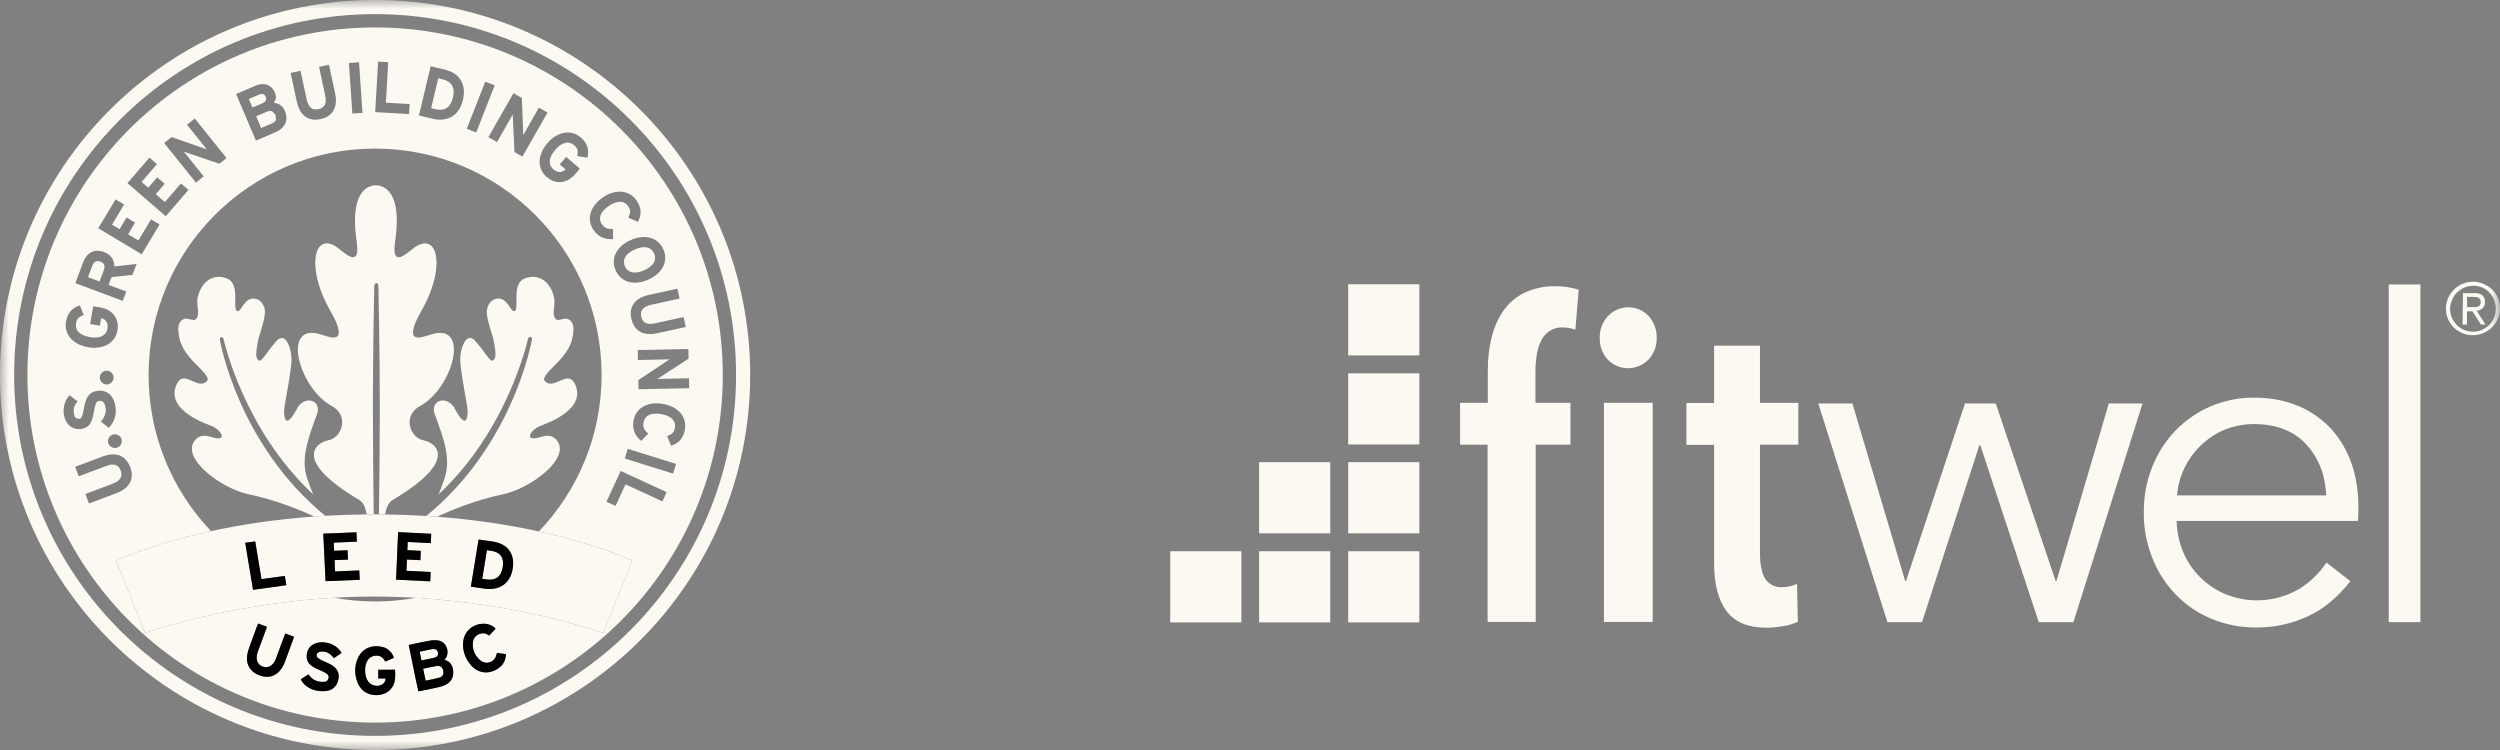 <svg xmlns="http://www.w3.org/2000/svg" width="140" height="42" viewBox="0 0 140 42" fill="none"><rect x="0" y="0" width="140" height="42" fill="#808080" stroke="none"/><g clip-path="url(#clip0_4790_3931)"><path d="M79.483 15.919H75.498V19.903H79.483V15.919Z" fill="#FCF9F2"></path><path d="M79.483 20.906H75.498V24.89H79.483V20.906Z" fill="#FCF9F2"></path><path d="M79.483 25.882H75.498V29.866H79.483V25.882Z" fill="#FCF9F2"></path><path d="M79.483 30.869H75.498V34.853H79.483V30.869Z" fill="#FCF9F2"></path><path d="M74.494 25.882H70.51V29.866H74.494V25.882Z" fill="#FCF9F2"></path><path d="M74.494 30.869H70.51V34.853H74.494V30.869Z" fill="#FCF9F2"></path><path d="M69.517 30.869H65.532V34.853H69.517V30.869Z" fill="#FCF9F2"></path><mask id="mask0_4790_3931" style="mask-type:luminance" maskUnits="userSpaceOnUse" x="0" y="0" width="140" height="42"><path d="M140 0H0V42H140V0Z" fill="white"></path></mask><g mask="url(#mask0_4790_3931)"><path d="M138.484 15.775C137.9 15.775 137.347 16.119 137.096 16.687C137.008 16.874 136.971 17.085 136.971 17.283C136.971 17.481 137.007 17.693 137.096 17.879C137.169 18.053 137.282 18.214 137.417 18.35C137.554 18.474 137.728 18.587 137.902 18.66C138.089 18.737 138.283 18.773 138.476 18.773C139.061 18.773 139.623 18.435 139.875 17.866C139.963 17.679 140 17.481 140 17.27C140 17.059 139.963 16.861 139.875 16.675C139.801 16.501 139.689 16.34 139.553 16.203C139.416 16.079 139.241 15.968 139.068 15.893C138.877 15.813 138.679 15.775 138.484 15.775ZM138.485 18.576C138.318 18.576 138.15 18.543 137.989 18.474C137.84 18.412 137.691 18.314 137.579 18.202C137.468 18.077 137.368 17.941 137.307 17.791C137.244 17.631 137.208 17.457 137.208 17.283C137.208 17.109 137.244 16.936 137.32 16.787C137.381 16.638 137.481 16.489 137.593 16.378C137.716 16.265 137.853 16.167 138.001 16.105C138.163 16.043 138.325 16.006 138.498 16.006C138.512 16.006 138.526 16.005 138.54 16.005C138.86 16.005 139.166 16.139 139.392 16.364C139.503 16.489 139.603 16.626 139.666 16.775C139.728 16.936 139.765 17.11 139.765 17.283C139.765 17.456 139.728 17.631 139.666 17.791C139.603 17.941 139.503 18.091 139.392 18.202C139.268 18.314 139.131 18.412 138.982 18.474C138.82 18.543 138.653 18.576 138.485 18.576ZM135.544 15.93H133.769V34.84H135.544V15.93ZM87.022 16.029C86.452 16.029 85.874 16.153 85.353 16.402C84.881 16.638 84.485 16.985 84.186 17.407C83.876 17.865 83.653 18.374 83.528 18.909C83.38 19.503 83.318 20.112 83.318 20.732V22.556H81.766V24.9H83.305V34.827H85.999V24.9H87.947V22.556H85.986V20.756C85.986 20.459 86.01 20.16 86.06 19.863C86.097 19.603 86.172 19.343 86.297 19.094C86.408 18.87 86.557 18.684 86.756 18.547C86.963 18.41 87.202 18.335 87.442 18.335C87.462 18.335 87.481 18.335 87.501 18.337C87.737 18.337 87.986 18.373 88.221 18.461L88.408 16.227C87.986 16.091 87.552 16.029 87.105 16.029C87.078 16.029 87.051 16.029 87.023 16.029M138.619 16.412C138.599 16.412 138.58 16.413 138.56 16.415H137.927L137.902 18.177H138.15V17.433H138.459L138.931 18.177H139.191L138.695 17.408C138.807 17.395 138.919 17.345 139.017 17.27C139.117 17.184 139.166 17.047 139.155 16.922C139.179 16.774 139.117 16.637 139.017 16.538C138.898 16.451 138.759 16.412 138.618 16.412M138.163 17.197L138.151 16.626H138.523C138.572 16.626 138.61 16.638 138.659 16.638C138.708 16.638 138.759 16.651 138.796 16.675C138.834 16.7 138.858 16.725 138.883 16.762C138.908 16.811 138.92 16.86 138.92 16.91C138.92 16.972 138.908 17.022 138.883 17.071C138.858 17.109 138.82 17.145 138.784 17.158C138.734 17.183 138.684 17.195 138.635 17.195H138.164L138.163 17.197ZM91.188 17.208C90.761 17.208 90.337 17.38 90.032 17.718C89.734 18.04 89.573 18.474 89.585 18.921C89.572 19.368 89.734 19.802 90.032 20.137L90.069 20.174C90.373 20.471 90.773 20.62 91.172 20.62C91.572 20.62 92.005 20.46 92.315 20.137C92.625 19.802 92.787 19.368 92.775 18.921C92.787 18.474 92.626 18.04 92.34 17.718C92.303 17.68 92.265 17.643 92.228 17.605C91.933 17.339 91.56 17.208 91.187 17.208M98.559 19.356H95.99V22.569H94.438V24.914H95.99V31.553C95.99 32.707 96.225 33.6 96.685 34.22C97.144 34.841 97.888 35.151 98.944 35.151C99.266 35.151 99.589 35.114 99.912 35.051C100.173 35.015 100.433 34.928 100.681 34.816L100.632 32.682C100.507 32.757 100.372 32.806 100.234 32.832C100.086 32.868 99.937 32.881 99.788 32.881C99.765 32.883 99.742 32.883 99.719 32.883C99.374 32.883 99.056 32.713 98.857 32.422C98.659 32.112 98.559 31.628 98.559 30.946V24.903H100.706V22.559H98.559V19.357L98.559 19.356ZM126.315 22.27C126.284 22.27 126.253 22.27 126.223 22.271C126.195 22.271 126.167 22.271 126.139 22.271C125.334 22.271 124.534 22.443 123.79 22.756C123.045 23.078 122.387 23.538 121.829 24.108C121.271 24.691 120.824 25.387 120.526 26.144C120.203 26.962 120.042 27.831 120.054 28.712C120.041 29.581 120.215 30.462 120.538 31.268C120.835 32.025 121.283 32.719 121.853 33.303C122.413 33.886 123.094 34.345 123.851 34.656C124.617 34.967 125.441 35.139 126.279 35.139C126.309 35.139 126.34 35.139 126.371 35.139C127.351 35.139 128.307 34.94 129.201 34.532C130.083 34.135 130.889 33.476 131.622 32.547L130.281 31.503C129.884 32.1 129.363 32.608 128.755 32.981C128.032 33.403 127.215 33.619 126.392 33.619C125.788 33.619 125.182 33.502 124.609 33.266C124.076 33.042 123.604 32.719 123.194 32.31C122.785 31.901 122.474 31.43 122.251 30.896C122.027 30.349 121.903 29.766 121.891 29.171H132.044C132.057 29.022 132.069 28.872 132.069 28.725V28.327C132.069 27.52 131.945 26.726 131.696 25.981C131.448 25.274 131.076 24.616 130.58 24.058C130.071 23.5 129.449 23.053 128.755 22.756C127.988 22.432 127.154 22.271 126.315 22.271M121.917 27.743C121.953 27.223 122.09 26.713 122.314 26.242C122.773 25.274 123.568 24.492 124.561 24.07C125.082 23.86 125.64 23.748 126.211 23.748C127.477 23.748 128.458 24.133 129.152 24.889C129.845 25.644 130.218 26.596 130.269 27.743H121.918H121.917ZM92.551 22.557H89.821V34.829H92.551V22.557ZM119.98 22.594H118.093L115.164 32.532H115.114L111.763 22.594H110.039L106.738 32.532H106.689L103.735 22.594H101.823L105.696 34.841H107.632L110.846 24.927H110.895L114.172 34.841H116.109L119.981 22.594H119.98Z" fill="#FCF9F2"></path><path d="M21.007 0C9.406 0 0 9.402 0 21C0 32.597 9.406 42 21.007 42C32.607 42 42.01 32.599 42.01 21C42.01 9.4 32.605 0 21.007 0ZM21.007 41.21C9.842 41.21 0.792 32.162 0.792 21C0.792 9.837 9.842 0.791 21.007 0.791C32.171 0.791 41.22 9.84 41.22 21C41.22 32.16 32.169 41.21 21.007 41.21Z" fill="#FCF9F2"></path><path d="M21.042 10.372C20.995 10.372 20.862 10.395 20.862 10.395C20.198 10.542 19.639 11.349 19.985 13.612C20.064 14.211 19.954 14.404 19.771 14.404C19.499 14.404 19.069 13.979 18.864 13.84C18.648 13.695 18.459 13.628 18.297 13.628C17.469 13.628 17.369 15.364 18.427 17.276C19.212 18.619 19.012 18.901 18.671 18.901C18.432 18.901 18.124 18.763 18.038 18.756C17.814 18.676 17.621 18.64 17.456 18.64C15.925 18.64 16.862 21.769 18.538 22.712C19.594 23.255 19.156 24.504 18.391 24.655C17.627 24.804 16.429 25.81 20.116 27.999C20.34 28.133 20.465 28.41 20.538 28.807C20.667 28.806 20.797 28.806 20.928 28.806C20.906 27.114 20.881 24.754 20.881 22.884C20.881 19.584 20.96 15.992 20.96 15.992C20.96 15.992 20.99 15.855 21.082 15.855C21.173 15.855 21.189 15.992 21.189 15.992C21.189 15.992 21.269 19.584 21.269 22.884C21.269 24.755 21.243 27.115 21.221 28.806C21.336 28.806 21.45 28.808 21.563 28.809C21.635 28.412 21.759 28.134 21.985 28C25.672 25.811 24.473 24.805 23.71 24.655C22.944 24.506 22.508 23.256 23.563 22.713C25.239 21.771 26.175 18.642 24.645 18.641C24.48 18.641 24.286 18.677 24.062 18.756C23.976 18.764 23.668 18.902 23.428 18.902C23.088 18.902 22.887 18.621 23.672 17.277C24.73 15.365 24.631 13.629 23.803 13.629C23.641 13.629 23.451 13.696 23.236 13.841C23.03 13.98 22.599 14.405 22.328 14.405C22.146 14.405 22.036 14.213 22.114 13.613C22.462 11.35 21.901 10.543 21.237 10.396C21.237 10.396 21.168 10.384 21.112 10.378L21.052 10.381V10.373H21.045M29.852 15.503C29.715 15.503 29.567 15.529 29.404 15.586C28.657 15.85 29.053 17.135 28.862 17.38C28.834 17.414 28.807 17.429 28.78 17.429C28.612 17.429 28.438 16.849 28.077 16.744C28.017 16.727 27.958 16.719 27.902 16.719C27.514 16.719 27.256 17.107 27.26 17.47C27.264 17.884 27.533 18.657 27.622 18.956C27.673 19.194 27.802 19.839 27.721 20.029C27.671 20.143 27.625 20.198 27.57 20.198C27.486 20.198 27.382 20.077 27.217 19.859C26.973 19.537 27.102 19.672 26.673 19.156C26.542 18.994 26.423 18.927 26.318 18.927C25.997 18.927 25.804 19.559 25.775 20.021C25.735 20.632 26.199 22.755 26.191 23.038C26.182 23.423 26.11 23.558 26.014 23.558C25.793 23.558 25.444 22.84 25.429 22.816C25.251 22.544 25.009 22.425 24.794 22.425C24.45 22.425 24.175 22.731 24.348 23.199C24.858 24.584 25.315 25.781 24.832 26.97C24.768 27.128 24.682 27.406 24.563 27.681C28.49 24.027 29.569 18.963 29.571 18.957C29.584 18.912 29.657 18.867 29.707 18.867C29.714 18.867 29.72 18.868 29.727 18.87C29.776 18.887 29.8 18.984 29.784 19.036C29.781 19.044 28.788 24.88 23.872 28.894C24.082 28.907 24.289 28.922 24.494 28.938C24.552 28.905 24.602 28.879 24.644 28.86C25.227 28.594 26.615 28.003 28.164 27.681C29.715 27.361 32.048 25.621 31.153 24.623C31.002 24.454 30.831 24.403 30.664 24.403C30.457 24.403 30.256 24.482 30.099 24.518C30.011 24.539 29.938 24.549 29.88 24.549C29.471 24.549 29.742 24.092 30.194 23.876C30.391 23.783 32.794 23.043 32.242 21.61C32.121 21.294 31.964 21.195 31.79 21.195C31.64 21.195 31.478 21.268 31.316 21.341C31.153 21.414 30.989 21.487 30.835 21.487C30.748 21.487 30.666 21.465 30.588 21.406C30.422 21.282 30.317 21.183 31.048 20.475C31.78 19.764 32.002 19.259 32.075 18.823C32.146 18.387 32.146 18.052 31.846 17.884C31.794 17.855 31.737 17.845 31.681 17.845C31.607 17.845 31.531 17.863 31.46 17.881C31.387 17.899 31.318 17.917 31.256 17.917C31.156 17.917 31.075 17.87 31.031 17.7C30.957 17.453 31.052 17.314 31.052 16.871C31.054 16.455 30.688 15.503 29.853 15.503M12.246 15.503C11.41 15.503 11.044 16.455 11.047 16.871C11.047 17.314 11.142 17.453 11.067 17.7C11.024 17.87 10.943 17.917 10.842 17.917C10.78 17.917 10.711 17.899 10.638 17.881C10.566 17.863 10.491 17.845 10.418 17.845C10.361 17.845 10.306 17.855 10.253 17.884C9.953 18.052 9.952 18.387 10.023 18.823C10.095 19.26 10.319 19.764 11.049 20.475C11.781 21.183 11.677 21.282 11.51 21.406C11.431 21.465 11.348 21.487 11.262 21.487C11.108 21.487 10.943 21.414 10.78 21.341C10.618 21.267 10.456 21.195 10.307 21.195C10.134 21.195 9.977 21.294 9.856 21.61C9.303 23.043 11.706 23.783 11.904 23.876C12.354 24.092 12.627 24.549 12.218 24.549C12.16 24.549 12.087 24.539 11.999 24.518C11.843 24.482 11.641 24.403 11.434 24.403C11.267 24.403 11.097 24.454 10.944 24.623C10.049 25.621 12.383 27.361 13.932 27.681C15.483 28.003 16.868 28.594 17.454 28.86C17.489 28.876 17.533 28.898 17.581 28.925C17.789 28.91 17.999 28.896 18.212 28.883C13.307 24.87 12.315 19.044 12.313 19.036C12.299 18.984 12.335 18.887 12.384 18.87C12.388 18.869 12.392 18.869 12.397 18.869C12.445 18.869 12.51 18.945 12.524 18.992C12.526 18.998 13.608 24.027 17.535 27.681C17.416 27.407 17.331 27.129 17.265 26.97C16.782 25.782 17.24 24.586 17.75 23.2C17.922 22.732 17.648 22.426 17.304 22.426C17.09 22.426 16.848 22.545 16.669 22.816C16.654 22.841 16.304 23.559 16.083 23.559C15.987 23.559 15.916 23.424 15.906 23.038C15.899 22.756 16.363 20.633 16.323 20.022C16.295 19.561 16.102 18.928 15.78 18.928C15.675 18.928 15.556 18.995 15.425 19.157C14.996 19.673 15.123 19.538 14.88 19.86C14.715 20.078 14.611 20.198 14.528 20.198C14.472 20.198 14.426 20.145 14.377 20.03C14.297 19.84 14.425 19.195 14.474 18.957C14.563 18.657 14.835 17.886 14.838 17.471C14.842 17.107 14.584 16.72 14.197 16.72C14.141 16.72 14.083 16.728 14.022 16.745C13.659 16.85 13.486 17.43 13.318 17.43C13.291 17.43 13.264 17.415 13.236 17.38C13.044 17.137 13.441 15.85 12.694 15.587C12.531 15.529 12.383 15.504 12.246 15.504" fill="#FCF9F2"></path><path d="M21.005 1.536C10.252 1.536 1.535 10.25 1.535 21.001C1.535 31.752 10.253 40.465 21.005 40.465C31.756 40.465 40.476 31.751 40.476 21.001C40.476 10.251 31.757 1.536 21.005 1.536ZM22.906 6.386L21.011 6.278L21.168 3.53L21.172 3.448L21.74 3.479C21.74 3.479 21.619 5.595 21.611 5.751C21.759 5.759 22.94 5.827 22.94 5.827L22.906 6.386L22.906 6.386ZM19.731 6.357L19.539 3.528L20.022 3.495L20.105 3.489L20.299 6.32L19.731 6.357ZM17.695 6.13C17.738 6.13 17.782 6.125 17.829 6.115C18.053 6.066 18.337 5.933 18.212 5.355L17.867 3.744L18.342 3.644L18.424 3.627L18.767 5.229C18.855 5.638 18.815 5.974 18.65 6.227C18.503 6.453 18.265 6.603 17.941 6.672C17.841 6.693 17.746 6.704 17.656 6.704C17.461 6.704 17.287 6.655 17.137 6.558C16.882 6.391 16.707 6.096 16.618 5.679L16.276 4.085L16.832 3.966L17.17 5.55C17.252 5.935 17.428 6.13 17.694 6.13M24.641 6.703C24.509 6.703 24.377 6.686 24.25 6.656L23.459 6.467L24.099 3.79L24.118 3.708L24.907 3.897C25.75 4.099 26.132 4.736 25.924 5.598C25.728 6.416 25.183 6.703 24.641 6.703M26.667 7.419L26.139 7.211L27.144 4.649L27.175 4.572L27.704 4.78L26.667 7.419ZM14.332 7.873L13.221 5.264L14.308 4.801C14.453 4.74 14.593 4.708 14.723 4.708C14.819 4.708 14.908 4.725 14.99 4.758C15.166 4.83 15.307 4.977 15.395 5.183C15.434 5.276 15.454 5.368 15.454 5.456C15.454 5.565 15.388 5.663 15.332 5.762C15.555 5.773 15.814 5.884 15.949 6.203C16.01 6.345 16.04 6.481 16.04 6.608C16.04 6.705 16.021 6.799 15.987 6.887C15.896 7.113 15.693 7.294 15.383 7.425L14.332 7.873ZM27.833 7.956L27.349 7.68L28.712 5.291L28.753 5.218L29.222 5.484L29.299 7.446C29.299 7.446 29.3 7.521 29.3 7.572C29.363 7.461 29.456 7.296 29.456 7.296L30.178 6.028L30.661 6.304L29.256 8.768L28.812 8.514L28.715 6.489C28.715 6.489 28.715 6.441 28.714 6.408C28.656 6.512 28.56 6.681 28.56 6.681L27.833 7.956H27.833ZM11.588 8.371C11.531 8.302 11.389 8.125 11.389 8.125L10.475 6.986L10.843 6.69L10.908 6.638L12.685 8.85L12.286 9.17L10.365 8.517C10.365 8.517 10.321 8.5 10.29 8.489C10.329 8.536 10.487 8.73 10.487 8.73L11.406 9.875L10.972 10.224L9.195 8.012L9.616 7.675L11.469 8.325C11.469 8.325 11.538 8.351 11.587 8.37M31.332 10.199C31.082 10.199 30.839 10.102 30.622 9.917C30.382 9.711 30.244 9.446 30.221 9.146C30.193 8.778 30.346 8.376 30.654 8.019C30.959 7.663 31.332 7.45 31.703 7.421C31.731 7.42 31.758 7.418 31.786 7.418C32.054 7.418 32.308 7.514 32.524 7.701C32.864 7.991 32.996 8.343 32.916 8.75L32.899 8.829L32.33 8.741L32.342 8.66C32.378 8.416 32.331 8.284 32.153 8.133C32.041 8.035 31.915 7.985 31.782 7.985C31.77 7.985 31.758 7.985 31.745 7.987C31.531 8.004 31.305 8.145 31.09 8.394C30.876 8.645 30.77 8.891 30.786 9.104C30.798 9.25 30.867 9.379 30.992 9.486C31.108 9.585 31.225 9.636 31.341 9.636C31.351 9.636 31.361 9.636 31.372 9.635C31.501 9.624 31.596 9.555 31.668 9.485C31.581 9.409 31.347 9.208 31.347 9.208L31.706 8.788L32.473 9.446L32.217 9.744C31.983 10.018 31.702 10.175 31.407 10.197C31.381 10.2 31.357 10.201 31.331 10.201M11.816 29.742C9.651 27.467 8.321 24.389 8.321 21.001C8.321 13.998 14.001 8.321 21.005 8.321C28.01 8.321 33.69 13.998 33.69 21.001C33.69 24.398 32.353 27.484 30.177 29.761C33.559 30.502 35.403 31.403 35.403 31.403L33.783 35.446C33.783 35.446 29.297 33.838 23.283 33.477C22.544 33.612 21.783 33.682 21.005 33.682C20.228 33.682 19.45 33.61 18.703 33.473C12.65 33.823 8.126 35.446 8.126 35.446L6.505 31.403C6.505 31.403 8.38 30.486 11.817 29.742M9.285 12.108L7.137 10.257L8.314 8.892L8.368 8.828L8.791 9.191C8.791 9.191 8.025 10.079 7.929 10.19C8.012 10.261 8.22 10.439 8.302 10.51C8.389 10.409 8.802 9.93 8.802 9.93L9.224 10.293C9.224 10.293 8.81 10.772 8.724 10.873C8.817 10.953 9.142 11.235 9.235 11.315C9.332 11.201 10.133 10.271 10.133 10.271L10.555 10.634L9.285 12.108H9.285ZM34.168 13.39C33.791 13.39 33.463 13.21 33.236 12.877C33.058 12.615 32.995 12.323 33.053 12.029C33.122 11.665 33.374 11.319 33.764 11.054C34.083 10.838 34.409 10.732 34.708 10.732C35.088 10.732 35.426 10.903 35.654 11.238C35.907 11.614 35.941 11.979 35.755 12.353L35.719 12.426L35.187 12.191L35.221 12.115C35.321 11.887 35.31 11.746 35.183 11.558C35.09 11.422 34.973 11.339 34.828 11.311C34.792 11.304 34.755 11.301 34.716 11.301C34.531 11.301 34.318 11.38 34.09 11.534C33.622 11.851 33.481 12.226 33.706 12.559C33.833 12.744 33.977 12.822 34.205 12.822C34.216 12.822 34.226 12.822 34.237 12.822L34.325 12.819L34.33 13.383L34.251 13.389C34.224 13.391 34.196 13.392 34.169 13.392M7.937 14.24L5.504 12.782L6.431 11.236L6.474 11.162L6.951 11.45C6.951 11.45 6.349 12.455 6.274 12.581C6.368 12.637 6.602 12.778 6.696 12.834C6.764 12.719 7.089 12.176 7.089 12.176L7.566 12.463C7.566 12.463 7.241 13.006 7.173 13.12C7.276 13.182 7.647 13.404 7.751 13.466C7.827 13.34 8.459 12.286 8.459 12.286L8.937 12.572L7.936 14.24H7.937ZM35.561 15.831C35.395 15.831 35.238 15.803 35.095 15.746C34.816 15.637 34.601 15.426 34.473 15.135C34.347 14.846 34.337 14.547 34.448 14.268C34.583 13.922 34.894 13.628 35.325 13.44C35.583 13.327 35.834 13.272 36.064 13.272C36.551 13.272 36.952 13.514 37.149 13.965C37.276 14.255 37.285 14.556 37.176 14.835C37.041 15.182 36.729 15.476 36.298 15.664C36.046 15.774 35.795 15.83 35.561 15.83M6.877 16.85L4.219 15.856L4.66 14.681C4.815 14.267 5.108 14.041 5.464 14.041C5.575 14.041 5.692 14.063 5.813 14.108C6.197 14.251 6.402 14.53 6.402 14.9V14.917C6.566 14.899 7.649 14.783 7.649 14.783L7.421 15.392C7.421 15.392 6.341 15.508 6.247 15.518C6.221 15.587 6.123 15.851 6.082 15.955C6.217 16.006 7.073 16.324 7.073 16.324L6.876 16.849L6.877 16.85ZM36.393 18.708C35.842 18.708 35.48 18.41 35.354 17.842C35.205 17.167 35.565 16.683 36.338 16.515L37.851 16.184L37.933 16.164L38.054 16.719L36.472 17.067C36.218 17.123 36.046 17.219 35.959 17.354C35.894 17.455 35.878 17.581 35.91 17.729C35.946 17.888 36.013 17.999 36.117 18.064C36.194 18.114 36.292 18.139 36.412 18.139C36.491 18.139 36.578 18.129 36.674 18.108L38.282 17.755L38.404 18.311L36.803 18.662C36.657 18.694 36.52 18.71 36.393 18.71M5.285 19.475C5.172 19.475 5.054 19.465 4.934 19.445C4.471 19.367 4.099 19.157 3.882 18.853C3.748 18.667 3.678 18.448 3.678 18.215C3.678 18.147 3.686 18.078 3.698 18.007C3.773 17.565 4.007 17.272 4.395 17.13L4.471 17.102L4.689 17.636L4.614 17.669C4.388 17.763 4.298 17.872 4.258 18.101C4.231 18.264 4.26 18.408 4.346 18.527C4.47 18.7 4.707 18.822 5.032 18.877C5.132 18.894 5.226 18.902 5.313 18.902C5.711 18.902 5.963 18.726 6.019 18.398C6.024 18.354 6.029 18.311 6.029 18.27C6.029 18.163 6.002 18.071 5.948 17.995C5.874 17.89 5.765 17.845 5.667 17.819C5.648 17.933 5.595 18.238 5.595 18.238L5.05 18.145L5.22 17.15L5.607 17.216C5.962 17.276 6.24 17.435 6.411 17.676C6.572 17.902 6.631 18.185 6.578 18.493C6.524 18.804 6.368 19.059 6.124 19.232C5.9 19.391 5.61 19.474 5.285 19.474M35.724 20.161L35.712 19.603L38.463 19.547H38.548L38.56 20.083L36.914 21.157C36.914 21.157 36.851 21.195 36.807 21.223C36.874 21.22 37.122 21.213 37.122 21.213L38.583 21.183L38.594 21.739L35.758 21.798L35.747 21.286L37.435 20.164L37.505 20.122C37.439 20.122 37.191 20.13 37.191 20.13L35.724 20.161ZM5.979 21.532C5.77 21.532 5.591 21.358 5.587 21.152C5.585 20.944 5.76 20.763 5.97 20.76H5.975C6.182 20.76 6.358 20.933 6.362 21.139C6.365 21.348 6.191 21.528 5.983 21.532H5.979ZM4.422 23.46C4.534 23.446 4.608 23.402 4.692 22.9C4.78 22.403 4.904 21.953 5.46 21.887C5.507 21.881 5.553 21.878 5.598 21.878C5.792 21.878 5.958 21.933 6.098 22.041C6.302 22.202 6.431 22.471 6.476 22.842C6.522 23.232 6.401 23.619 6.14 23.904L6.088 23.96L5.648 23.607L5.704 23.541C5.862 23.357 5.943 23.103 5.915 22.879C5.87 22.515 5.734 22.447 5.606 22.447C5.588 22.447 5.572 22.449 5.555 22.45C5.42 22.467 5.343 22.558 5.263 23.032C5.166 23.588 5.064 23.958 4.509 24.025C4.474 24.029 4.44 24.031 4.407 24.031C4.233 24.031 4.072 23.976 3.934 23.87C3.737 23.716 3.608 23.466 3.571 23.167C3.528 22.811 3.616 22.493 3.841 22.196L3.892 22.128L4.347 22.478L4.293 22.544C4.154 22.718 4.103 22.899 4.133 23.129C4.148 23.263 4.193 23.364 4.259 23.416L4.42 23.458L4.422 23.46ZM35.914 24.689L35.854 24.637C35.537 24.375 35.401 23.995 35.475 23.568C35.577 22.955 36.078 22.586 36.763 22.585C36.876 22.585 36.995 22.595 37.117 22.617C37.58 22.694 37.954 22.904 38.17 23.209C38.342 23.45 38.407 23.745 38.355 24.055C38.278 24.503 38.05 24.789 37.657 24.932L37.581 24.959L37.361 24.421L37.436 24.389C37.666 24.293 37.756 24.186 37.796 23.96C37.822 23.799 37.793 23.656 37.709 23.538C37.586 23.364 37.347 23.243 37.021 23.188C36.921 23.172 36.827 23.163 36.741 23.163C36.344 23.163 36.092 23.338 36.036 23.663C35.998 23.895 36.056 24.056 36.238 24.22L36.303 24.278L35.916 24.689H35.914ZM6.436 25.088C6.263 25.088 6.099 24.969 6.057 24.798C6.006 24.596 6.136 24.382 6.339 24.33H6.341C6.371 24.322 6.401 24.318 6.432 24.318C6.603 24.318 6.765 24.438 6.808 24.609C6.859 24.811 6.731 25.025 6.529 25.077C6.499 25.084 6.467 25.088 6.436 25.088ZM37.694 26.522L34.987 25.676L35.13 25.212L35.155 25.133L37.862 25.98L37.694 26.522ZM4.409 26.672L4.21 26.14L5.746 25.564C5.96 25.484 6.158 25.444 6.337 25.444C6.784 25.444 7.116 25.69 7.295 26.168C7.539 26.813 7.252 27.343 6.511 27.623L4.981 28.195L4.782 27.663L6.3 27.094C6.542 27.004 6.699 26.884 6.765 26.738C6.815 26.627 6.813 26.501 6.761 26.36C6.7 26.2 6.592 26.016 6.313 26.016C6.215 26.016 6.097 26.039 5.953 26.093L4.41 26.671L4.409 26.672ZM34.472 28.331L33.963 28.097L34.722 26.449L34.758 26.373L37.334 27.561L37.095 28.077C37.095 28.077 35.171 27.189 35.029 27.123C34.967 27.257 34.471 28.33 34.471 28.33M14.954 37.899C14.885 37.899 14.815 37.892 14.742 37.879C14.495 37.832 14.276 37.732 14.1 37.551C13.853 37.298 13.792 36.984 13.852 36.647C13.88 36.484 13.937 36.324 13.992 36.167C14.12 35.807 14.255 35.449 14.387 35.091C14.408 35.038 14.431 34.986 14.456 34.921C14.619 34.98 14.774 35.036 14.938 35.096C14.931 35.134 14.927 35.166 14.917 35.195C14.762 35.617 14.606 36.037 14.45 36.46C14.4 36.594 14.363 36.733 14.375 36.879C14.393 37.094 14.496 37.248 14.701 37.327C14.77 37.354 14.836 37.366 14.899 37.366C15.024 37.366 15.138 37.316 15.242 37.218C15.353 37.113 15.418 36.98 15.469 36.84C15.623 36.423 15.777 36.006 15.93 35.589C15.942 35.558 15.955 35.527 15.974 35.479C16.141 35.541 16.297 35.598 16.461 35.658C16.446 35.712 16.436 35.758 16.419 35.8C16.267 36.212 16.117 36.625 15.963 37.037C15.888 37.241 15.791 37.432 15.64 37.592C15.444 37.799 15.215 37.899 14.954 37.899M27.213 37.654C26.887 37.654 26.566 37.506 26.319 37.185C26.057 36.843 25.912 36.46 25.931 36.026C25.967 35.278 26.573 34.928 27.081 34.928C27.177 34.928 27.269 34.941 27.354 34.965C27.501 35.007 27.633 35.08 27.754 35.202C27.69 35.27 27.629 35.336 27.568 35.401C27.51 35.464 27.452 35.526 27.392 35.589L27.334 35.558C27.255 35.493 27.155 35.464 27.052 35.464C26.79 35.464 26.505 35.658 26.479 35.979C26.447 36.374 26.585 36.713 26.889 36.974C27 37.07 27.128 37.113 27.253 37.113C27.506 37.113 27.744 36.938 27.795 36.682C27.802 36.646 27.817 36.61 27.833 36.564C27.997 36.587 28.157 36.61 28.333 36.636C28.316 36.931 28.216 37.174 28 37.355C27.764 37.549 27.487 37.654 27.213 37.654M23.428 38.711C23.325 38.284 23.248 37.855 23.157 37.428C23.068 36.999 22.98 36.569 22.89 36.124C22.978 36.102 23.06 36.081 23.142 36.064C23.46 35.997 23.776 35.923 24.097 35.872C24.177 35.859 24.26 35.852 24.342 35.852C24.417 35.852 24.492 35.858 24.564 35.872C25.028 35.96 25.194 36.56 24.948 36.872L24.9 36.938L24.931 36.962C25.221 37.057 25.352 37.277 25.377 37.566C25.405 37.883 25.297 38.145 25.02 38.311C24.9 38.383 24.761 38.435 24.625 38.467C24.271 38.549 23.915 38.618 23.559 38.692C23.523 38.7 23.485 38.703 23.428 38.711M18.073 38.186C18.103 38.186 18.133 38.185 18.163 38.183C18.266 38.176 18.343 38.126 18.384 38.026C18.429 37.915 18.411 37.817 18.316 37.743C18.248 37.69 18.173 37.647 18.096 37.61C17.971 37.549 17.841 37.5 17.716 37.442C17.647 37.409 17.58 37.372 17.515 37.331C17.28 37.187 17.156 36.981 17.175 36.698C17.197 36.403 17.333 36.183 17.605 36.054C17.728 35.996 17.879 35.966 18.038 35.966C18.442 35.966 18.903 36.158 19.126 36.561C18.988 36.657 18.847 36.754 18.702 36.854C18.667 36.812 18.636 36.776 18.604 36.741C18.449 36.573 18.261 36.482 18.038 36.482C18.022 36.482 18.007 36.482 17.992 36.483C17.933 36.486 17.868 36.507 17.818 36.539C17.714 36.606 17.701 36.752 17.793 36.835C17.857 36.891 17.932 36.935 18.009 36.974C18.149 37.043 18.297 37.1 18.439 37.168C18.505 37.198 18.567 37.235 18.626 37.275C18.919 37.475 19.021 37.738 18.941 38.083C18.852 38.455 18.592 38.676 18.21 38.701C18.165 38.704 18.12 38.705 18.076 38.705C17.722 38.705 17.395 38.614 17.11 38.379C17.001 38.289 16.914 38.182 16.846 38.035C16.985 37.947 17.123 37.858 17.271 37.765C17.299 37.8 17.328 37.833 17.355 37.865C17.546 38.092 17.792 38.184 18.073 38.184M21.064 38.928C20.965 38.928 20.864 38.916 20.764 38.889C20.393 38.793 20.147 38.551 20.014 38.2C19.86 37.792 19.848 37.375 19.996 36.964C20.182 36.448 20.592 36.187 21.07 36.187C21.203 36.187 21.341 36.208 21.482 36.248C21.755 36.328 21.977 36.565 22.058 36.84C21.905 36.907 21.747 36.974 21.584 37.046L21.524 36.966C21.427 36.793 21.253 36.712 21.076 36.712C20.899 36.712 20.701 36.801 20.598 36.964C20.454 37.19 20.428 37.438 20.456 37.696C20.472 37.858 20.514 38.015 20.611 38.153C20.728 38.318 20.916 38.408 21.107 38.408C21.208 38.408 21.311 38.383 21.403 38.33C21.529 38.258 21.584 38.146 21.597 37.994H21.185V37.506H22.125C22.134 37.792 22.16 38.08 22.034 38.357C21.925 38.596 21.745 38.759 21.5 38.848C21.358 38.901 21.214 38.928 21.068 38.928M24.288 36.343C24.242 36.343 24.193 36.35 24.146 36.359C23.992 36.391 23.839 36.423 23.685 36.455C23.626 36.467 23.567 36.482 23.499 36.497C23.534 36.664 23.565 36.818 23.599 36.986C23.796 36.946 23.967 36.909 24.141 36.873C24.22 36.855 24.299 36.841 24.376 36.814C24.504 36.767 24.549 36.675 24.525 36.544C24.499 36.41 24.424 36.345 24.287 36.343M24.523 37.29C24.498 37.29 24.472 37.292 24.444 37.296C24.201 37.336 23.959 37.394 23.694 37.447C23.743 37.679 23.787 37.893 23.834 38.119C24.097 38.062 24.346 38.018 24.59 37.953C24.782 37.902 24.863 37.752 24.826 37.57C24.788 37.387 24.689 37.29 24.523 37.29Z" fill="#FCF9F2"></path><path d="M15.13 6.215C15.07 6.215 15.004 6.23 14.934 6.26C14.934 6.26 14.466 6.459 14.345 6.51C14.393 6.624 14.578 7.056 14.625 7.169C14.789 7.1 15.204 6.923 15.204 6.923C15.337 6.866 15.422 6.796 15.454 6.712L15.431 6.437L15.246 6.237C15.211 6.223 15.172 6.216 15.13 6.216" fill="#FCF9F2"></path><path d="M5.481 14.62C5.343 14.62 5.233 14.707 5.17 14.874C5.17 14.874 4.975 15.398 4.929 15.523C5.042 15.565 5.46 15.722 5.575 15.765C5.621 15.64 5.818 15.115 5.818 15.115C5.838 15.06 5.853 14.999 5.853 14.94C5.853 14.826 5.799 14.715 5.625 14.65C5.575 14.631 5.526 14.622 5.482 14.622" fill="#FCF9F2"></path><path d="M36.077 13.843C35.925 13.843 35.75 13.884 35.558 13.968C35.154 14.145 34.94 14.391 34.94 14.665C34.94 14.745 34.957 14.825 34.995 14.908C35.097 15.143 35.29 15.263 35.55 15.263C35.702 15.263 35.877 15.222 36.069 15.137C36.37 15.005 36.572 14.83 36.649 14.631C36.703 14.493 36.696 14.347 36.63 14.193C36.528 13.96 36.335 13.842 36.078 13.842" fill="#FCF9F2"></path><path d="M24.544 4.382C24.509 4.524 24.177 5.915 24.143 6.058C24.233 6.08 24.379 6.115 24.379 6.115C24.474 6.138 24.562 6.149 24.644 6.149C24.78 6.149 24.9 6.117 25 6.055C25.175 5.948 25.298 5.751 25.365 5.465C25.392 5.354 25.403 5.251 25.403 5.156C25.403 5.008 25.372 4.88 25.306 4.773C25.208 4.612 25.031 4.499 24.78 4.44C24.78 4.44 24.634 4.404 24.543 4.382" fill="#FCF9F2"></path><path d="M14.666 5.258C14.621 5.258 14.57 5.27 14.515 5.294C14.515 5.294 14.053 5.491 13.933 5.542C13.977 5.645 14.093 5.919 14.138 6.022C14.3 5.952 14.719 5.774 14.719 5.774C14.869 5.71 14.907 5.617 14.907 5.54C14.907 5.495 14.895 5.453 14.883 5.427C14.835 5.315 14.764 5.258 14.666 5.258Z" fill="#FCF9F2"></path><path d="M24.343 35.852C24.26 35.852 24.178 35.859 24.098 35.871C23.776 35.923 23.462 35.998 23.143 36.064C23.06 36.082 22.978 36.103 22.891 36.125C22.981 36.569 23.069 36.999 23.157 37.429C23.249 37.855 23.326 38.284 23.428 38.711C23.484 38.703 23.523 38.7 23.559 38.692C23.915 38.619 24.271 38.55 24.625 38.467C24.762 38.436 24.901 38.383 25.02 38.311C25.298 38.145 25.406 37.884 25.377 37.567C25.352 37.276 25.222 37.056 24.931 36.962L24.901 36.939L24.949 36.872C25.194 36.56 25.029 35.96 24.565 35.872C24.493 35.859 24.418 35.852 24.343 35.852M23.601 36.986C23.567 36.818 23.535 36.666 23.501 36.498C23.569 36.483 23.628 36.469 23.687 36.456C23.841 36.424 23.994 36.391 24.147 36.36C24.194 36.351 24.244 36.344 24.29 36.344C24.425 36.345 24.502 36.411 24.527 36.545C24.551 36.675 24.506 36.768 24.379 36.814C24.302 36.841 24.222 36.855 24.143 36.873C23.969 36.909 23.798 36.946 23.602 36.986M23.835 38.119C23.788 37.893 23.744 37.679 23.695 37.447C23.96 37.394 24.201 37.336 24.445 37.297C24.473 37.292 24.499 37.29 24.524 37.29C24.69 37.29 24.788 37.387 24.827 37.571C24.864 37.753 24.783 37.902 24.591 37.954C24.347 38.018 24.098 38.063 23.835 38.119Z" fill="black"></path><path d="M21.07 36.188C20.593 36.188 20.182 36.449 19.996 36.964C19.849 37.375 19.86 37.793 20.015 38.2C20.148 38.552 20.394 38.793 20.765 38.889C20.865 38.915 20.965 38.928 21.065 38.928C21.211 38.928 21.356 38.9 21.498 38.848C21.742 38.758 21.923 38.596 22.032 38.356C22.157 38.079 22.132 37.79 22.123 37.505H21.182V37.993H21.595C21.581 38.145 21.526 38.257 21.401 38.33C21.308 38.382 21.205 38.407 21.105 38.407C20.913 38.407 20.726 38.317 20.609 38.152C20.513 38.016 20.47 37.858 20.453 37.695C20.426 37.439 20.451 37.19 20.596 36.964C20.7 36.802 20.889 36.712 21.074 36.712C21.26 36.712 21.425 36.792 21.522 36.966L21.583 37.045C21.746 36.974 21.903 36.906 22.057 36.839C21.976 36.564 21.754 36.327 21.481 36.248C21.34 36.207 21.202 36.187 21.069 36.187" fill="black"></path><path d="M18.038 35.967C17.879 35.967 17.729 35.997 17.606 36.055C17.334 36.185 17.197 36.404 17.176 36.7C17.155 36.982 17.28 37.188 17.515 37.332C17.58 37.373 17.647 37.41 17.716 37.443C17.841 37.501 17.971 37.551 18.096 37.612C18.173 37.648 18.248 37.692 18.316 37.745C18.411 37.818 18.429 37.916 18.384 38.027C18.343 38.127 18.266 38.177 18.163 38.183C18.133 38.185 18.102 38.186 18.072 38.186C17.792 38.186 17.546 38.095 17.354 37.867C17.328 37.836 17.299 37.803 17.271 37.767C17.123 37.861 16.984 37.949 16.846 38.037C16.914 38.184 17.001 38.292 17.109 38.381C17.394 38.617 17.721 38.707 18.076 38.707C18.12 38.707 18.164 38.705 18.21 38.703C18.592 38.678 18.852 38.456 18.941 38.085C19.021 37.74 18.918 37.477 18.626 37.277C18.567 37.237 18.504 37.2 18.439 37.171C18.296 37.102 18.149 37.044 18.009 36.976C17.932 36.938 17.857 36.894 17.793 36.837C17.701 36.754 17.714 36.608 17.818 36.541C17.868 36.51 17.933 36.489 17.991 36.485C18.007 36.485 18.021 36.484 18.037 36.484C18.261 36.484 18.45 36.575 18.604 36.743C18.636 36.777 18.666 36.814 18.702 36.856C18.848 36.755 18.987 36.659 19.126 36.563C18.903 36.16 18.441 35.968 18.037 35.968" fill="black"></path><path d="M14.456 34.921C14.431 34.986 14.408 35.038 14.386 35.09C14.255 35.448 14.119 35.807 13.992 36.166C13.935 36.324 13.879 36.484 13.851 36.647C13.792 36.984 13.852 37.298 14.099 37.551C14.275 37.732 14.495 37.831 14.741 37.879C14.814 37.893 14.885 37.899 14.954 37.899C15.216 37.899 15.444 37.798 15.641 37.591C15.792 37.432 15.889 37.242 15.964 37.037C16.117 36.625 16.268 36.212 16.42 35.8C16.437 35.758 16.447 35.712 16.462 35.658C16.298 35.597 16.142 35.54 15.974 35.478C15.956 35.526 15.943 35.556 15.931 35.588C15.777 36.005 15.623 36.422 15.47 36.839C15.419 36.979 15.354 37.112 15.243 37.217C15.139 37.316 15.024 37.365 14.9 37.365C14.836 37.365 14.77 37.352 14.702 37.326C14.497 37.247 14.393 37.093 14.376 36.878C14.364 36.732 14.4 36.593 14.45 36.459C14.606 36.037 14.762 35.616 14.917 35.194C14.928 35.165 14.931 35.133 14.938 35.095C14.775 35.035 14.62 34.979 14.457 34.92" fill="black"></path><path d="M27.081 34.928C26.573 34.928 25.967 35.278 25.931 36.026C25.912 36.46 26.058 36.844 26.319 37.185C26.565 37.506 26.888 37.654 27.213 37.654C27.487 37.654 27.764 37.548 28 37.354C28.216 37.173 28.316 36.931 28.333 36.636C28.157 36.61 27.997 36.588 27.833 36.563C27.817 36.61 27.802 36.644 27.795 36.681C27.744 36.937 27.507 37.112 27.253 37.112C27.129 37.112 27 37.07 26.889 36.974C26.586 36.713 26.447 36.373 26.48 35.979C26.505 35.657 26.789 35.464 27.052 35.464C27.156 35.464 27.256 35.493 27.335 35.558L27.393 35.59C27.453 35.526 27.511 35.464 27.569 35.402C27.63 35.336 27.691 35.27 27.755 35.203C27.634 35.081 27.502 35.008 27.354 34.965C27.269 34.941 27.177 34.928 27.082 34.928" fill="black"></path><path d="M20.962 28.804H20.928C20.797 28.804 20.667 28.804 20.538 28.806C19.73 28.813 18.957 28.84 18.212 28.884C17.999 28.896 17.789 28.91 17.582 28.925C15.345 29.088 13.413 29.396 11.818 29.742C8.381 30.486 6.506 31.403 6.506 31.403L8.127 35.447C8.127 35.447 12.65 33.823 18.704 33.473C19.434 33.431 20.186 33.407 20.955 33.407C21.724 33.407 22.529 33.432 23.284 33.478C29.298 33.838 33.784 35.447 33.784 35.447L35.404 31.403C35.404 31.403 33.56 30.502 30.178 29.761C28.606 29.416 26.701 29.107 24.496 28.938C24.291 28.923 24.085 28.909 23.875 28.895C23.136 28.849 22.364 28.819 21.562 28.808C21.45 28.807 21.335 28.806 21.221 28.805C21.135 28.805 21.049 28.804 20.963 28.804M24.093 32.556L22.181 32.461L22.294 29.799L24.067 29.888L24.149 29.891L24.127 30.415C24.127 30.415 22.976 30.357 22.831 30.35C22.827 30.453 22.816 30.708 22.812 30.811C22.944 30.816 23.564 30.848 23.564 30.848L23.542 31.37C23.542 31.37 22.922 31.34 22.79 31.333C22.785 31.447 22.768 31.852 22.764 31.966C22.908 31.973 24.116 32.034 24.116 32.034L24.093 32.556H24.093ZM18.232 32.546L18.104 29.885L19.877 29.814L19.96 29.81L19.985 30.332C19.985 30.332 18.834 30.378 18.689 30.385C18.695 30.487 18.707 30.743 18.712 30.845C18.842 30.839 19.465 30.814 19.465 30.814L19.489 31.337C19.489 31.337 18.867 31.362 18.736 31.366C18.741 31.481 18.761 31.886 18.766 32C18.911 31.994 20.12 31.945 20.12 31.945L20.145 32.467L18.233 32.545L18.232 32.546ZM27.407 32.986C27.323 32.986 27.239 32.98 27.157 32.968L26.37 32.853L26.788 30.292L26.801 30.212L27.586 30.326C28.427 30.447 28.848 31.013 28.712 31.84C28.573 32.69 27.984 32.985 27.407 32.985M14.17 33.028L13.733 30.396L14.293 30.32C14.293 30.32 14.618 32.286 14.642 32.432C14.786 32.413 15.948 32.251 15.948 32.251L16.035 32.771L14.253 33.017L14.17 33.028H14.17ZM27.267 30.811C27.245 30.948 27.026 32.279 27.005 32.414C27.095 32.428 27.242 32.448 27.242 32.448C27.305 32.458 27.365 32.462 27.422 32.462C27.59 32.462 27.733 32.422 27.845 32.344C28.006 32.229 28.11 32.033 28.155 31.76C28.173 31.654 28.176 31.556 28.169 31.468C28.158 31.328 28.117 31.211 28.044 31.115C27.935 30.972 27.753 30.88 27.504 30.844C27.504 30.844 27.357 30.824 27.267 30.811Z" fill="#FCF9F2"></path><path d="M14.293 30.32L13.733 30.396L14.17 33.028L14.254 33.017L16.036 32.77L15.948 32.251C15.948 32.251 14.787 32.412 14.642 32.431C14.618 32.287 14.292 30.32 14.292 30.32" fill="black"></path><path d="M19.959 29.81L19.877 29.814L18.104 29.885L18.231 32.545L20.144 32.468L20.118 31.945C20.118 31.945 18.91 31.994 18.765 32C18.76 31.887 18.739 31.482 18.734 31.367C18.865 31.363 19.487 31.337 19.487 31.337L19.463 30.815C19.463 30.815 18.84 30.84 18.71 30.846C18.706 30.744 18.693 30.488 18.687 30.386C18.832 30.379 19.984 30.333 19.984 30.333L19.959 29.81L19.959 29.81Z" fill="black"></path><path d="M22.294 29.799L22.181 32.46L24.092 32.555L24.115 32.033C24.115 32.033 22.907 31.973 22.762 31.966C22.767 31.852 22.784 31.447 22.788 31.332C22.92 31.34 23.541 31.37 23.541 31.37L23.563 30.848C23.563 30.848 22.942 30.817 22.811 30.811C22.815 30.708 22.826 30.452 22.83 30.35C22.974 30.357 24.125 30.415 24.125 30.415L24.148 29.891L24.066 29.888L22.293 29.799H22.294Z" fill="black"></path><path d="M26.8 30.213L26.788 30.292L26.369 32.853L27.156 32.967C27.238 32.979 27.322 32.985 27.407 32.985C27.984 32.985 28.572 32.69 28.712 31.84C28.847 31.013 28.426 30.448 27.586 30.326L26.8 30.213ZM27.421 32.462C27.364 32.462 27.304 32.457 27.241 32.448C27.241 32.448 27.094 32.427 27.004 32.414C27.026 32.278 27.244 30.947 27.267 30.81C27.357 30.823 27.504 30.844 27.504 30.844C27.752 30.879 27.934 30.972 28.044 31.115C28.117 31.21 28.157 31.327 28.169 31.467C28.176 31.555 28.172 31.652 28.155 31.759C28.11 32.032 28.006 32.228 27.844 32.343C27.732 32.422 27.59 32.461 27.422 32.461" fill="black"></path></g></g><defs><clipPath id="clip0_4790_3931"><rect width="140" height="42" fill="white"></rect></clipPath></defs></svg>